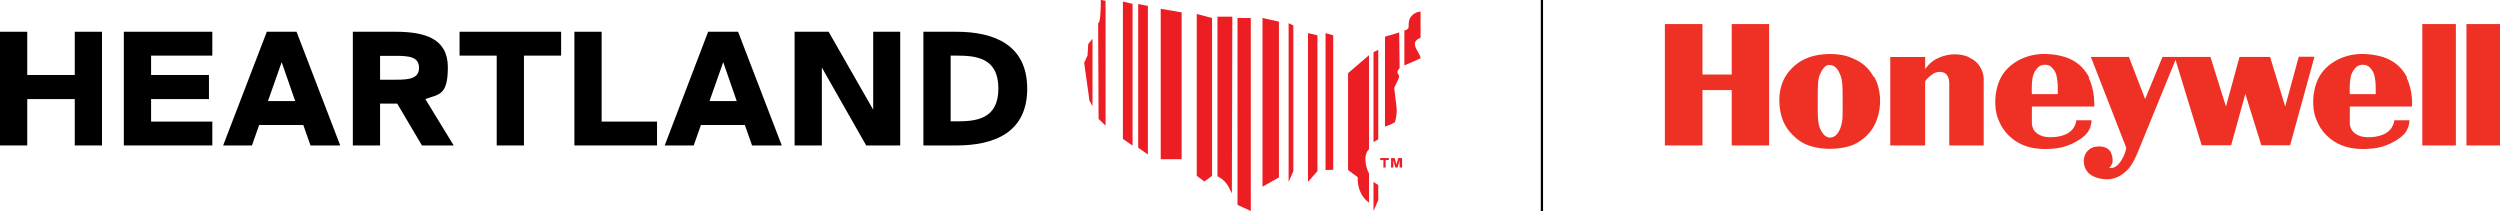 <?xml version="1.0" encoding="UTF-8"?>
<svg id="Layer_1" data-name="Layer 1" xmlns="http://www.w3.org/2000/svg" version="1.1" viewBox="0 0 1110.3 93.7">
  <defs>
    <style>
      .cls-1 {
        fill: #000;
      }

      .cls-1, .cls-2, .cls-3 {
        stroke-width: 0px;
      }

      .cls-4 {
        fill: none;
        stroke: #000;
        stroke-miterlimit: 10;
      }

      .cls-2 {
        fill: #ed1d24;
      }

      .cls-3 {
        fill: #ee3124;
      }
    </style>
  </defs>
  <g>
    <g id="Mark">
      <polygon class="cls-2" points="524.8 70.7 515.5 70.7 515.5 3.9 524.8 5.5 524.8 70.7"/>
      <path class="cls-2" d="M608,87v3c-5.7-4.1-5-11.3-5-11.3l-4.3-3.2v-43l9.3-8v41.8s-1.6,1.2-1.6,4.4c0,2.2.6,4.4,1.6,6.4v9.9Z"/>
      <path class="cls-2" d="M619.6,54.2c-1.4.9-2.9,1.5-4.5,2V16.3l6.3-1.9.2,15.8s-1,1.2-1,1.8.8,1.5.8,1.8c0,1-2.2,5.2-2.2,5.2l1,8.3c.3,2.4,0,4.7-.7,7"/>
      <polygon class="cls-2" points="568 78.8 560.7 82.9 560.7 8 568 9.6 568 78.8"/>
      <path class="cls-2" d="M547.1,85.9l-1.4-2.8c-1.1-2.1-2.9-3.8-5-4.8V7.4h6.6l-.2,78.5Z"/>
      <polygon class="cls-2" points="538.3 78.1 534.9 80.6 531.5 78.1 531.5 6.2 538.3 8 538.3 78.1"/>
      <polygon class="cls-2" points="555.5 93.7 549.6 91 549.6 8 555.5 8 555.5 93.7"/>
      <polygon class="cls-2" points="509.8 68.6 505.5 65.6 505.5 1.8 509.8 2.6 509.8 68.6"/>
      <polygon class="cls-2" points="503 64.7 498.7 61.7 498.7 .7 503 1.7 503 64.7"/>
      <polygon class="cls-2" points="485.2 47.2 483.8 44.6 483.5 42.1 481.5 27.9 483 24.6 483.3 19.6 485.2 17.2 485.2 47.2"/>
      <polygon class="cls-2" points="585.1 76 580.9 80.8 580.9 14.7 585.1 15.7 585.1 76"/>
      <polygon class="cls-2" points="592.1 75.4 588.7 75.5 588.7 14.7 592.1 15.7 592.1 75.4"/>
      <polygon class="cls-2" points="574.4 76 572.3 80.8 572.3 10.3 574.4 11.3 574.4 76"/>
      <polygon class="cls-2" points="612.1 82.2 612.1 88.9 610 93.7 610 80.8 612.1 82.2"/>
      <polygon class="cls-2" points="610 63.1 610 23.2 612.1 22.1 612.1 61.9 610 63.1"/>
      <path class="cls-2" d="M491,55.8l-3.1-3-.2-42.5s1.2.6,1.2-10.4l2.1.5v55.3Z"/>
      <path class="cls-2" d="M623.7,28.9v-15.4s1.9-.2,1.9-1.6,0-3.1.9-4.3c1-1.4,2.6-2.3,4.4-2.5v11.7c-5.7,2.1,0,6.6,0,9.1l-7.1,3.1Z"/>
      <polygon class="cls-2" points="619.7 74.4 618.8 71.1 618.8 74.4 617.8 74.4 617.8 70.2 619.4 70.2 620.2 73.1 621 70.2 622.7 70.2 622.7 74.4 621.6 74.4 621.6 71.1 620.7 74.4 619.7 74.4"/>
      <polygon class="cls-2" points="614.4 71.1 613 71.1 613 70.2 616.8 70.2 616.8 71.1 615.4 71.1 615.4 74.4 614.4 74.4 614.4 71.1"/>
    </g>
    <g id="Heartland">
      <path class="cls-1" d="M424.9,24.7h-2.7v29.2h2.7c8.9,0,18.5-1.1,18.5-14.6s-9.6-14.6-18.5-14.6M424.7,14.1c16.7,0,31.5,5.7,31.5,25.3s-14.8,25.2-31.5,25.2h-14.6V14.1h14.6Z"/>
      <polygon class="cls-1" points="384.7 64.6 365 30 365 64.6 352.9 64.6 352.9 14.1 368 14.1 387.8 48.7 387.8 14.1 399.8 14.1 399.8 64.6 384.7 64.6"/>
      <path class="cls-1" d="M315.1,44.9h12.1l-6-17.3-6.1,17.3ZM314.6,14.1h13.2l19.4,50.5h-13.2l-3.2-9.1h-19.5l-3.2,9.1h-12.9l19.3-50.5Z"/>
      <polygon class="cls-1" points="267.2 54 291.8 54 291.8 64.6 255.1 64.6 255.1 14.1 267.2 14.1 267.2 54"/>
      <polygon class="cls-1" points="220.6 24.7 204.1 24.7 204.1 14.1 249.2 14.1 249.2 24.7 232.7 24.7 232.7 64.6 220.6 64.6 220.6 24.7"/>
      <path class="cls-1" d="M168.8,24.7v10.7h7.2c5.7,0,10.1-.5,10.1-5.3s-4.4-5.3-10.1-5.3h-7.2ZM176.4,46h-7.6v18.6h-12.1V14.1h18.9c13.3,0,23.3,3.1,23.3,15.8s-4.1,11.9-10,14.1l12.6,20.6h-14.1l-11-18.6Z"/>
      <path class="cls-1" d="M119,44.9h12.1l-6-17.3-6.1,17.3ZM118.5,14.1h13.2l19.4,50.5h-13.2l-3.2-9.1h-19.6l-3.2,9.1h-12.8l19.4-50.5Z"/>
      <polygon class="cls-1" points="55 14.1 94.3 14.1 94.3 24.7 67.1 24.7 67.1 33.3 92.8 33.3 92.8 44 67.1 44 67.1 54 94.3 54 94.3 64.6 55 64.6 55 14.1"/>
      <polygon class="cls-1" points="45.3 14.1 45.3 64.6 33.2 64.6 33.2 44 12.1 44 12.1 64.6 0 64.6 0 14.1 12.1 14.1 12.1 33.3 33.2 33.3 33.2 14.1 45.3 14.1"/>
    </g>
  </g>
  <path class="cls-3" d="M769.1,10.7h16.6v53.9h-16.6v-24.6h-13v24.6h-16.7V10.7h16.7v22.4h13V10.7ZM832.4,34.2c3,5.2,3.4,12.7,1.2,18.8-2.1,6.1-6.4,9.1-9.3,10.7-2.9,1.6-7.4,2.4-11.8,2.4s-10.1-1-13.9-4c-3.8-3-6.3-6.3-7.5-10.8-1.2-4.5-1.9-12.5,2.9-18.9,4.8-6.3,10.8-7.5,13.6-8,2.5-.4,4.1-.4,4.3-.4,0,0,5.4-.3,9.7,1.4,4.3,1.7,7.6,3.6,10.6,8.8M818.3,39.6c0-3-.5-5.3-1-6.4-.8-2-2.2-4.3-4.6-4.3s-.5,0-.8,0c-1.3.2-2.5,1.6-3.6,4.1-1,2.1-1,5.5-1,10.1,0,1.3,0,2.8,0,4.3-.1,7.1.5,9.2,2,11.5.8,1.3,1.9,2,3.1,2.2.9.1,1.9-.2,2.8-.9,2.5-2.1,3-6.5,3.1-7.8.1-1.3.1-7.6,0-12.9M874.5,25.4c-5.6-2.4-11-1-14.2.6-3.2,1.5-5.2,4.6-5.3,4.6v-5.3h-15.5v39.3h15.5s0-28.3,0-28.3c0-.6,1.9-2.6,4-3.8,2.1-1.1,4.6-.5,5.5.6,1.2,1.5,1.2,3.2,1.2,4.1v27.4h15.3v-29.9c-.1-1.9-1.1-6.9-6.6-9.2M927.6,34.5c2.9,5.6,2.5,12.8,2.5,12.8h-27.7v8s.3,1.6.9,2.5c.6.8,2.9,4.1,10.5,2.9,8.4-1.3,8.2-7.3,8.4-7.3h6.7s0,4-2.8,6.6c-2.8,2.6-7.7,5.3-13.1,5.9-5.5.6-13.2.7-19.5-4.5-3.7-3-5.3-6.4-6.4-9.4-1.3-3.8-1.7-11.1,1.4-17.3,3.1-6.2,11-11.2,20.7-10.7,9.7.5,15.3,4,18.7,10.5M913.9,38.6c0-2.1-.4-4.4-.6-5.1h0c-.2-.9-.6-2.1-2.1-3.6-1.4-1.5-4.2-1.4-5.6-.4-1.1.8-2.5,2.7-2.9,5.1-.4,2-.4,6-.3,7.2h11.5c0-.4,0-1.3,0-3.2M1068.8,34.5c2.9,5.6,2.5,12.8,2.4,12.8h-27.6v8s.3,1.6.9,2.5c.6.8,2.9,4.1,10.5,2.9,8.4-1.3,8.2-7.3,8.4-7.3h6.7s0,4-2.8,6.6c-2.8,2.6-7.7,5.3-13.1,5.9-5.5.6-13.2.7-19.5-4.5-3.7-3-5.3-6.4-6.4-9.4-1.3-3.8-1.7-11.1,1.4-17.3,3.1-6.2,11-11.2,20.7-10.7,9.7.5,15.3,4,18.7,10.5M1055.1,38.6c0-2.1-.4-4.4-.6-5.1h0c-.2-.9-.6-2.1-2.1-3.6-1.4-1.5-4.2-1.4-5.6-.4-1.1.8-2.5,2.7-2.9,5.1-.4,2-.4,6-.3,7.2h11.5c0-.4,0-1.3,0-3.2M1020.9,25.3l-6,22-6.7-22h-13.6l-6,22-6.9-22h-21.3l-7.7,18.7-7.2-18.7h-16.9l15.7,40.3s0,.4-.3,1.5c-.3,1.2-1.4,4-3.3,6-1.9,2-4,1.5-4,1.5,0,0,.8-.7,1.3-1.9.5-1.1.3-3.2-.5-5-.9-1.8-3.3-3.2-7-2.5-3.7.7-5.4,4.1-5,7.3.4,3.2,2.5,6,7.7,6.9,5.3.9,8.4-1,11.3-3.6,2.9-2.6,5.3-9.1,5.3-9.1l16.4-40.1,11.6,37.9h13.1l6.3-22.8,7.1,22.8h12.8l10.8-39.3h-7ZM1075.8,64.6h14.9V10.7h-14.9v53.9ZM1095.4,64.6h14.9V10.7h-14.9v53.9Z"/>
  <line class="cls-4" x1="684.8" y1="93.7" x2="684.8" y2="0"/>
</svg>